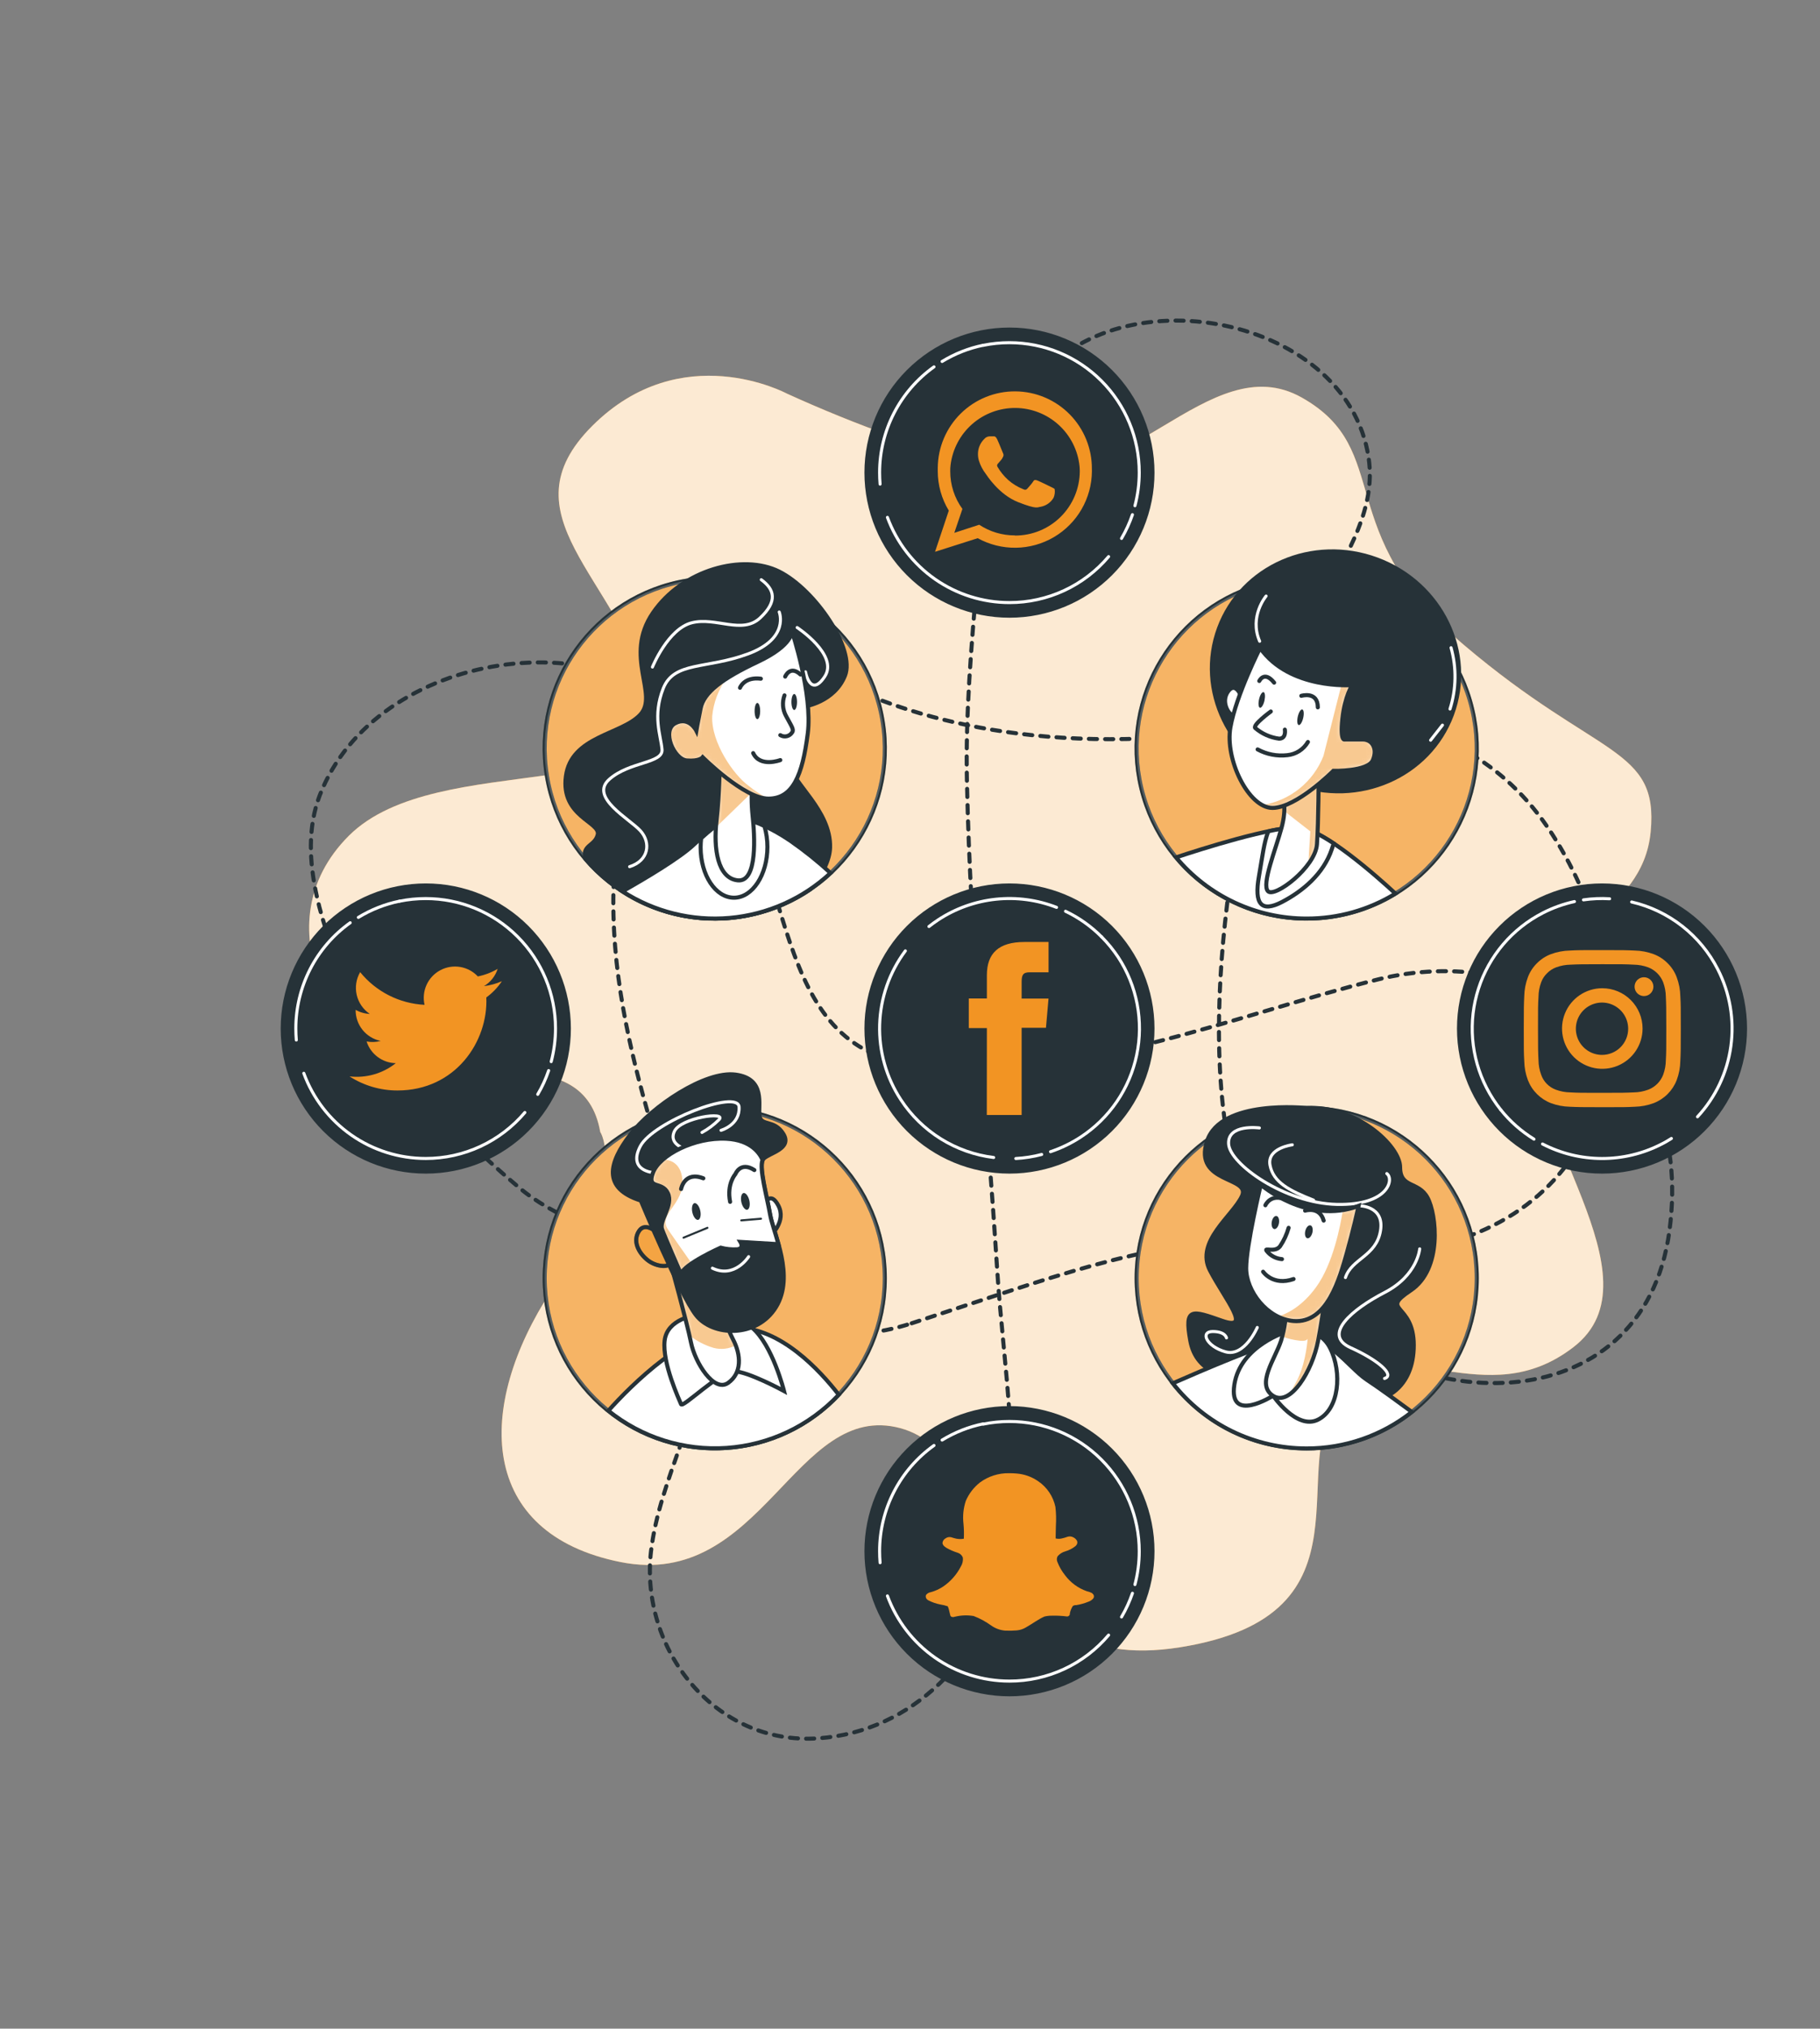 <svg width="359" height="400" viewBox="0 0 359 400" fill="none" xmlns="http://www.w3.org/2000/svg">
<rect x="0" y="0" width="359" height="400" fill="#808080" stroke="none"/>
<g clip-path="url(#clip0_1_4063)">
<path d="M155.2 77.6C155.2 77.6 134.4 66.4 116.8 84C99.2 101.6 121.6 113.6 128 136.8C134.4 160 86.4 147.2 68.8 164.8C51.2 182.4 67.144 207.2 79.2 210.8C91.256 214.4 115.2 204.8 118.4 223.2C118.4 223.2 124 231.2 108.8 254.4C93.6 277.6 94.4 302.4 122.4 308C150.4 313.6 156.8 276 177.6 281.6C198.4 287.2 192.8 331.2 232.8 324.8C272.8 318.4 252.624 288.392 264.712 274.992C276.8 261.592 292.8 279.2 310.4 265.6C328 252 300 222.4 302.4 202.4C304.8 182.4 324 180.8 325.6 164C327.2 147.2 315.2 149.6 288.8 127.2C262.4 104.8 275.2 88.8 256.8 78.4C238.4 68 221.6 99.2 197.6 92.8C183.07 88.918 168.888 83.834 155.2 77.6Z" fill="#F29423"/>
<path opacity="0.8" d="M155.2 77.6C155.2 77.6 134.4 66.4 116.8 84C99.2 101.6 121.6 113.6 128 136.8C134.4 160 86.4 147.2 68.8 164.8C51.2 182.4 67.144 207.2 79.2 210.8C91.256 214.4 115.2 204.8 118.4 223.2C118.4 223.2 124 231.2 108.8 254.4C93.6 277.6 94.4 302.4 122.4 308C150.4 313.6 156.8 276 177.6 281.6C198.4 287.2 192.8 331.2 232.8 324.8C272.8 318.4 252.624 288.392 264.712 274.992C276.8 261.592 292.8 279.2 310.4 265.6C328 252 300 222.4 302.4 202.4C304.8 182.4 324 180.8 325.6 164C327.2 147.2 315.2 149.6 288.8 127.2C262.4 104.8 275.2 88.8 256.8 78.4C238.4 68 221.6 99.2 197.6 92.8C183.07 88.918 168.888 83.834 155.2 77.6Z" fill="white"/>
<path d="M179.832 260.92C207.712 251.816 225.6 244.92 245.96 244.68C245.96 244.68 274.96 248.416 286.96 244.68C322.048 233.736 325.104 193.88 306.16 164.456C286.544 133.984 251.24 142.68 251.24 142.68C208.984 150.44 180.792 141.88 166.048 134.752C154.232 129.056 139.952 131.176 130.848 140.6C128.797 142.634 127.192 145.072 126.136 147.76C113.168 183.272 128.104 217.976 133.432 239.168C135.4 247.024 151.944 270.024 179.832 260.92Z" stroke="#263238" stroke-width="0.8" stroke-linecap="round" stroke-linejoin="round" stroke-dasharray="1.6 1.6"/>
<path d="M192.743 114.016C191.615 127.312 190.431 140.792 190.727 154.08C191.423 186.272 194.655 218.36 196.703 250.48C197.927 269.624 201.711 289.856 197.855 308.88C194.247 326.712 180.047 341.432 161.447 342.752C140.975 344.208 126.183 325.096 128.415 305.872C130.087 291.472 138.743 278.168 139.255 263.656C139.935 244.12 117.103 246.64 102.263 234.056C84.799 219.272 67.559 199.616 62.487 176.704C61.023 170.12 60.648 163.104 63.087 156.776C74.135 128.2 121.031 121.024 139.255 145.312C158.031 170.352 150.631 206.768 181.359 210.184C212.087 213.6 242.247 200.512 271.839 193.112C301.431 185.712 334.432 203.928 329.312 242.616C324.192 281.304 276.391 280.216 254.199 253.432C232.007 226.648 242.247 172.056 246.799 150.4C249.303 138.528 255.735 127.872 261.375 117.28C265.815 108.928 271.415 100.208 269.975 90.344C265.727 61.264 217.175 53.04 202.415 78.136C202.399 78.168 194.903 88.48 192.743 114.016Z" stroke="#263238" stroke-width="0.8" stroke-linecap="round" stroke-linejoin="round" stroke-dasharray="1.6 1.6"/>
<path d="M199.12 231.008C191.639 231.008 184.464 228.036 179.174 222.746C173.884 217.456 170.912 210.281 170.912 202.8C170.912 195.319 173.884 188.144 179.174 182.854C184.464 177.564 191.639 174.592 199.12 174.592C206.601 174.592 213.776 177.564 219.066 182.854C224.356 188.144 227.328 195.319 227.328 202.8C227.328 210.281 224.356 217.456 219.066 222.746C213.776 228.036 206.601 231.008 199.12 231.008Z" fill="#263238" stroke="#263238" stroke-width="0.8" stroke-miterlimit="10"/>
<path d="M194.648 219.848H201.52V202.656H206.32L206.824 196.896H201.52V193.6C201.52 192.248 201.792 191.712 203.12 191.712H206.832V185.736H202.08C196.968 185.736 194.664 187.984 194.664 192.288V196.88H191.096V202.712H194.664L194.648 219.848Z" fill="#F29423"/>
<path d="M210.176 179.68C212.821 180.943 215.229 182.65 217.296 184.728" stroke="white" stroke-width="0.6" stroke-linecap="round" stroke-linejoin="round"/>
<path d="M183.24 182.688C183.824 182.224 184.44 181.784 185.08 181.36C188.492 179.122 192.389 177.733 196.447 177.307C200.505 176.881 204.606 177.431 208.408 178.912" stroke="white" stroke-width="0.6" stroke-linecap="round" stroke-linejoin="round"/>
<path d="M196.001 228.232C192.305 227.779 188.752 226.524 185.591 224.557C182.43 222.589 179.736 219.956 177.697 216.84C174.815 212.448 173.355 207.275 173.514 202.024C173.673 196.773 175.443 191.698 178.585 187.488" stroke="white" stroke-width="0.6" stroke-linecap="round" stroke-linejoin="round"/>
<path d="M205.473 227.632C203.806 228.072 202.098 228.34 200.377 228.432" stroke="white" stroke-width="0.6" stroke-linecap="round" stroke-linejoin="round"/>
<path d="M217.297 184.728C218.512 185.952 219.605 187.292 220.561 188.728C222.408 191.542 223.682 194.694 224.31 198.001C224.938 201.308 224.908 204.707 224.22 208.003C223.533 211.299 222.202 214.426 220.305 217.207C218.407 219.988 215.979 222.367 213.161 224.208C211.31 225.418 209.313 226.385 207.217 227.088" stroke="white" stroke-width="0.6" stroke-linecap="round" stroke-linejoin="round"/>
<path d="M316.001 231.008C308.52 231.008 301.345 228.036 296.055 222.746C290.765 217.456 287.793 210.281 287.793 202.8C287.793 195.319 290.765 188.144 296.055 182.854C301.345 177.564 308.52 174.592 316.001 174.592C323.482 174.592 330.657 177.564 335.947 182.854C341.237 188.144 344.209 195.319 344.209 202.8C344.209 210.281 341.237 217.456 335.947 222.746C330.657 228.036 323.482 231.008 316.001 231.008Z" fill="#263238" stroke="#263238" stroke-width="0.8" stroke-miterlimit="10"/>
<path d="M302.585 224.616C300.088 223.081 297.874 221.127 296.041 218.84" stroke="white" stroke-width="0.6" stroke-linecap="round" stroke-linejoin="round"/>
<path d="M329.69 224.48C329.05 224.88 328.394 225.28 327.714 225.608C324.085 227.47 320.063 228.437 315.985 228.43C311.906 228.423 307.888 227.442 304.266 225.568" stroke="white" stroke-width="0.6" stroke-linecap="round" stroke-linejoin="round"/>
<path d="M321.85 177.848C325.477 178.689 328.876 180.313 331.81 182.606C334.743 184.898 337.141 187.804 338.834 191.12C341.231 195.793 342.134 201.091 341.418 206.294C340.703 211.498 338.404 216.356 334.834 220.208" stroke="white" stroke-width="0.6" stroke-linecap="round" stroke-linejoin="round"/>
<path d="M312.346 177.432C314.051 177.185 315.777 177.112 317.498 177.216" stroke="white" stroke-width="0.6" stroke-linecap="round" stroke-linejoin="round"/>
<path d="M296.041 218.84C294.96 217.487 294.017 216.029 293.225 214.488C291.688 211.494 290.756 208.226 290.483 204.872C290.21 201.517 290.601 198.141 291.634 194.938C292.666 191.735 294.321 188.767 296.502 186.203C298.683 183.64 301.349 181.532 304.345 180C306.313 178.992 308.402 178.242 310.561 177.768" stroke="white" stroke-width="0.6" stroke-linecap="round" stroke-linejoin="round"/>
<path d="M316 190.12C320.136 190.12 320.624 190.12 322.256 190.208C323.237 190.22 324.209 190.402 325.128 190.744C325.794 191.004 326.399 191.399 326.904 191.904C327.41 192.41 327.805 193.014 328.064 193.68C328.404 194.6 328.583 195.572 328.592 196.552C328.664 198.152 328.68 198.672 328.68 202.8C328.68 206.928 328.68 207.416 328.592 209.048C328.583 210.029 328.404 211 328.064 211.92C327.808 212.588 327.414 213.194 326.908 213.7C326.403 214.206 325.796 214.6 325.128 214.856C324.209 215.199 323.237 215.38 322.256 215.392C320.656 215.464 320.136 215.48 316 215.48C311.864 215.48 311.384 215.48 309.752 215.392C308.771 215.38 307.8 215.199 306.88 214.856C306.211 214.607 305.605 214.214 305.104 213.704C304.608 213.199 304.231 212.59 304 211.92C303.661 211 303.482 210.029 303.472 209.048C303.392 207.448 303.376 206.928 303.376 202.8C303.376 198.672 303.376 198.184 303.472 196.552C303.482 195.572 303.661 194.6 304 193.68C304.247 193.008 304.644 192.4 305.16 191.904C305.658 191.39 306.265 190.993 306.936 190.744C307.856 190.402 308.827 190.22 309.808 190.208C311.408 190.136 311.928 190.12 316.056 190.12M316.056 187.336C311.856 187.336 311.336 187.336 309.656 187.424C308.374 187.451 307.106 187.695 305.904 188.144C304.875 188.535 303.941 189.144 303.168 189.928C302.38 190.701 301.771 191.638 301.384 192.672C300.931 193.872 300.688 195.141 300.664 196.424C300.584 198.072 300.568 198.6 300.568 202.824C300.568 207.048 300.568 207.552 300.664 209.224C300.688 210.509 300.931 211.781 301.384 212.984C301.783 214.01 302.39 214.942 303.169 215.72C303.947 216.498 304.879 217.106 305.904 217.504C307.106 217.953 308.374 218.197 309.656 218.224C311.312 218.296 311.832 218.312 316.056 218.312C320.28 218.312 320.784 218.312 322.456 218.224C323.739 218.196 325.007 217.952 326.208 217.504C327.234 217.106 328.166 216.498 328.944 215.72C329.722 214.942 330.33 214.01 330.728 212.984C331.181 211.781 331.425 210.509 331.448 209.224C331.528 207.576 331.544 207.048 331.544 202.824C331.544 198.6 331.544 198.096 331.448 196.424C331.425 195.141 331.181 193.872 330.728 192.672C330.342 191.638 329.733 190.701 328.944 189.928C328.171 189.144 327.238 188.535 326.208 188.144C325.007 187.696 323.739 187.452 322.456 187.424C320.8 187.352 320.272 187.336 316.056 187.336Z" fill="#F29423"/>
<path d="M316.001 194.856C314.433 194.867 312.902 195.342 311.603 196.222C310.304 197.102 309.295 198.346 308.702 199.799C308.109 201.251 307.96 202.847 308.273 204.384C308.586 205.921 309.347 207.331 310.46 208.437C311.573 209.542 312.989 210.293 314.528 210.595C316.067 210.897 317.662 210.737 319.11 210.134C320.558 209.531 321.796 208.513 322.666 207.208C323.537 205.902 324.001 204.369 324.001 202.8C324.001 200.693 323.164 198.673 321.675 197.183C320.185 195.693 318.164 194.856 316.057 194.856M316.001 208C314.981 208 313.983 207.697 313.135 207.13C312.286 206.563 311.625 205.758 311.234 204.815C310.844 203.872 310.741 202.834 310.94 201.833C311.14 200.832 311.631 199.913 312.353 199.191C313.074 198.47 313.994 197.978 314.995 197.779C315.996 197.58 317.033 197.682 317.976 198.073C318.919 198.463 319.725 199.125 320.292 199.973C320.859 200.822 321.161 201.82 321.161 202.84C321.162 203.518 321.03 204.189 320.771 204.816C320.512 205.442 320.132 206.012 319.652 206.491C319.173 206.97 318.604 207.351 317.977 207.609C317.351 207.868 316.679 208.001 316.001 208Z" fill="#F29423"/>
<path d="M326.138 194.544C326.138 194.911 326.029 195.27 325.825 195.575C325.621 195.88 325.331 196.118 324.992 196.259C324.653 196.399 324.28 196.436 323.92 196.364C323.56 196.293 323.229 196.116 322.969 195.856C322.71 195.597 322.533 195.266 322.461 194.906C322.39 194.546 322.427 194.173 322.567 193.834C322.708 193.495 322.945 193.205 323.251 193.001C323.556 192.797 323.915 192.688 324.282 192.688C324.774 192.688 325.246 192.884 325.594 193.232C325.942 193.58 326.138 194.052 326.138 194.544Z" fill="#F29423"/>
<path d="M199.12 334.072C191.639 334.072 184.464 331.1 179.174 325.81C173.884 320.52 170.912 313.345 170.912 305.864C170.912 298.382 173.884 291.206 179.174 285.915C184.463 280.624 191.638 277.65 199.12 277.648C206.602 277.65 213.777 280.624 219.067 285.915C224.356 291.206 227.328 298.382 227.328 305.864C227.328 313.345 224.356 320.52 219.066 325.81C213.776 331.1 206.601 334.072 199.12 334.072Z" fill="#263238" stroke="#263238" stroke-width="0.8" stroke-miterlimit="10"/>
<path d="M185.832 283.944C188.334 282.417 191.081 281.334 193.952 280.744" stroke="white" stroke-width="0.6" stroke-linecap="round" stroke-linejoin="round"/>
<path d="M173.6 308.128C173.536 307.384 173.504 306.624 173.504 305.864C173.501 301.784 174.473 297.763 176.339 294.135C178.205 290.507 180.911 287.378 184.232 285.008" stroke="white" stroke-width="0.6" stroke-linecap="round" stroke-linejoin="round"/>
<path d="M218.673 322.4C216.272 325.246 213.278 327.533 209.901 329.1C206.523 330.667 202.844 331.477 199.121 331.472C193.871 331.473 188.748 329.862 184.443 326.858C180.138 323.853 176.859 319.6 175.049 314.672" stroke="white" stroke-width="0.6" stroke-linecap="round" stroke-linejoin="round"/>
<path d="M223.377 314.152C222.818 315.78 222.097 317.348 221.225 318.832" stroke="white" stroke-width="0.6" stroke-linecap="round" stroke-linejoin="round"/>
<path d="M193.951 280.8C195.652 280.452 197.383 280.278 199.119 280.28C205.909 280.28 212.42 282.977 217.221 287.778C222.022 292.579 224.719 299.09 224.719 305.88C224.72 308.091 224.435 310.294 223.871 312.432" stroke="white" stroke-width="0.6" stroke-linecap="round" stroke-linejoin="round"/>
<path fill-rule="evenodd" clip-rule="evenodd" d="M215.463 314.144C215.128 313.968 214.77 313.839 214.399 313.76C212.661 313.157 211.147 312.041 210.055 310.56C209.429 309.775 208.927 308.898 208.567 307.96C208.491 307.783 208.456 307.59 208.466 307.397C208.476 307.205 208.53 307.017 208.623 306.848C209.017 306.39 209.538 306.059 210.119 305.896C210.855 305.684 211.543 305.331 212.143 304.856C212.26 304.748 212.357 304.621 212.431 304.48C212.453 304.434 212.469 304.386 212.479 304.336C212.526 304.161 212.512 303.974 212.439 303.808C212.28 303.516 212.034 303.281 211.735 303.136C211.552 303.031 211.349 302.968 211.139 302.95C210.929 302.932 210.717 302.96 210.519 303.032C210.17 303.161 209.811 303.265 209.447 303.344C209.048 303.442 208.631 303.442 208.231 303.344C208.231 303.296 208.231 303.2 208.231 303.072C208.231 302.336 208.271 301.584 208.279 300.792C208.355 299.57 208.322 298.344 208.183 297.128C207.746 295.049 206.515 293.224 204.751 292.04C203.507 291.182 202.058 290.666 200.551 290.544C200.039 290.496 199.543 290.48 199.039 290.48C196.979 290.442 194.963 291.083 193.303 292.304C192.078 293.266 191.115 294.52 190.503 295.952C190.029 297.387 189.874 298.907 190.047 300.408C190.142 301.381 190.166 302.36 190.119 303.336C190.121 303.357 190.121 303.379 190.119 303.4C189.643 303.483 189.156 303.483 188.679 303.4C188.343 303.344 187.983 303.208 187.575 303.096C187.39 303.057 187.198 303.058 187.013 303.099C186.828 303.141 186.654 303.221 186.503 303.336C186.339 303.422 186.199 303.547 186.096 303.701C185.992 303.855 185.929 304.032 185.911 304.216C185.907 304.245 185.907 304.275 185.911 304.304C185.964 304.539 186.093 304.75 186.279 304.904C186.439 305.032 186.575 305.12 186.655 305.184C187.371 305.594 188.131 305.924 188.919 306.168C189.149 306.242 189.359 306.366 189.533 306.533C189.708 306.699 189.842 306.902 189.927 307.128C189.993 307.734 189.855 308.345 189.535 308.864C188.731 310.437 187.549 311.787 186.095 312.792C185.327 313.317 184.475 313.706 183.575 313.944C183.223 314.003 182.905 314.188 182.679 314.464L182.631 314.568C182.6 314.689 182.597 314.816 182.623 314.938C182.65 315.06 182.705 315.175 182.783 315.272C182.886 315.397 183.014 315.498 183.159 315.568C183.896 315.944 184.683 316.213 185.495 316.368C185.991 316.442 186.478 316.562 186.951 316.728C186.951 316.728 187.007 316.896 187.103 317.128C187.239 317.536 187.303 318.024 187.455 318.536C187.478 318.606 187.519 318.668 187.574 318.717C187.629 318.766 187.695 318.8 187.767 318.816C187.953 318.871 188.151 318.857 188.327 318.776H188.375C189.58 318.481 190.832 318.435 192.055 318.64C193.285 319.109 194.447 319.739 195.511 320.512C196.326 321.086 197.278 321.434 198.271 321.52C199.05 321.552 199.83 321.536 200.607 321.472C201.26 321.403 201.889 321.187 202.447 320.84C203.695 320.128 204.799 319.28 206.015 318.744C206.484 318.628 206.965 318.571 207.447 318.576C208.458 318.547 209.469 318.597 210.471 318.728H210.567C210.701 318.708 210.824 318.64 210.911 318.536C210.967 318.475 211.006 318.401 211.023 318.32C211.023 318.224 211.079 318.176 211.023 318.256C211.028 318.229 211.028 318.202 211.023 318.176C211.118 317.648 211.314 317.142 211.599 316.688C211.776 316.549 211.999 316.481 212.223 316.496H212.279C213.102 316.364 213.907 316.138 214.679 315.824C215.06 315.701 215.398 315.474 215.655 315.168C215.71 315.092 215.749 315.005 215.768 314.913C215.788 314.821 215.788 314.726 215.768 314.634C215.749 314.542 215.71 314.455 215.655 314.379C215.599 314.303 215.529 314.239 215.447 314.192L215.463 314.144Z" fill="#F29423"/>
<path d="M84 231.008C80.293 231.011 76.623 230.284 73.198 228.868C69.772 227.452 66.66 225.374 64.038 222.755C61.416 220.135 59.336 217.024 57.917 213.6C56.498 210.176 55.768 206.506 55.768 202.8C55.768 199.094 56.498 195.424 57.917 192C59.336 188.576 61.416 185.465 64.038 182.845C66.66 180.226 69.772 178.149 73.198 176.732C76.623 175.316 80.293 174.589 84 174.592C91.481 174.592 98.656 177.564 103.946 182.854C109.236 188.144 112.208 195.319 112.208 202.8C112.208 210.281 109.236 217.456 103.946 222.746C98.656 228.036 91.481 231.008 84 231.008Z" fill="#263238" stroke="#263238" stroke-width="0.8" stroke-miterlimit="10"/>
<path d="M70.688 180.888C73.189 179.36 75.936 178.277 78.808 177.688" stroke="white" stroke-width="0.6" stroke-linecap="round" stroke-linejoin="round"/>
<path d="M58.448 205.072C58.384 204.32 58.352 203.568 58.352 202.8C58.349 198.72 59.321 194.699 61.187 191.071C63.053 187.443 65.759 184.314 69.08 181.944" stroke="white" stroke-width="0.6" stroke-linecap="round" stroke-linejoin="round"/>
<path d="M103.528 219.36C101.126 222.198 98.135 224.479 94.763 226.045C91.391 227.61 87.718 228.422 84 228.424C78.749 228.431 73.623 226.822 69.317 223.817C65.01 220.812 61.733 216.555 59.928 211.624" stroke="white" stroke-width="0.6" stroke-linecap="round" stroke-linejoin="round"/>
<path d="M108.224 211.088C107.671 212.721 106.95 214.292 106.072 215.776" stroke="white" stroke-width="0.6" stroke-linecap="round" stroke-linejoin="round"/>
<path d="M78.807 177.696C80.507 177.348 82.239 177.174 83.975 177.176C90.764 177.176 97.276 179.873 102.077 184.674C106.878 189.475 109.575 195.987 109.575 202.776C109.576 204.988 109.291 207.19 108.727 209.328" stroke="white" stroke-width="0.6" stroke-linecap="round" stroke-linejoin="round"/>
<path d="M68.943 212.24C71.763 214.056 75.046 215.019 78.399 215.016C89.847 215.016 96.311 205.344 95.927 196.672C97.132 195.794 98.172 194.711 98.999 193.472C97.875 193.967 96.683 194.293 95.463 194.44C96.75 193.672 97.712 192.46 98.167 191.032C96.957 191.747 95.634 192.253 94.255 192.528C93.328 191.538 92.101 190.882 90.763 190.66C89.425 190.439 88.051 190.664 86.854 191.302C85.657 191.939 84.704 192.953 84.142 194.187C83.579 195.421 83.439 196.806 83.743 198.128C81.292 198.005 78.894 197.368 76.705 196.257C74.516 195.146 72.585 193.587 71.039 191.68C70.251 193.038 70.009 194.646 70.363 196.176C70.716 197.707 71.639 199.045 72.943 199.92C71.962 199.881 71.004 199.607 70.151 199.12C70.132 200.558 70.616 201.957 71.518 203.076C72.421 204.194 73.686 204.963 75.095 205.248C74.187 205.492 73.235 205.528 72.311 205.352C72.705 206.577 73.472 207.648 74.505 208.416C75.538 209.183 76.785 209.609 78.071 209.632C76.797 210.646 75.334 211.399 73.767 211.847C72.201 212.294 70.562 212.428 68.943 212.24Z" fill="#F29423"/>
<path d="M199.12 121.4C191.639 121.4 184.464 118.428 179.174 113.138C173.884 107.848 170.912 100.673 170.912 93.192C170.912 85.711 173.884 78.536 179.174 73.246C184.464 67.956 191.639 64.984 199.12 64.984C206.601 64.984 213.776 67.956 219.066 73.246C224.356 78.536 227.328 85.711 227.328 93.192C227.328 100.673 224.356 107.848 219.066 113.138C213.776 118.428 206.601 121.4 199.12 121.4Z" fill="#263238" stroke="#263238" stroke-width="0.8" stroke-miterlimit="10"/>
<path fill-rule="evenodd" clip-rule="evenodd" d="M215.375 92.504C215.412 88.473 213.845 84.592 211.02 81.716C208.195 78.84 204.343 77.204 200.311 77.168C196.28 77.132 192.4 78.699 189.524 81.524C186.648 84.349 185.012 88.201 184.975 92.232C184.975 92.448 184.975 92.672 184.975 92.888C184.974 95.635 185.727 98.331 187.151 100.68L184.439 108.8L192.855 106.12C195.161 107.389 197.757 108.037 200.389 108.002C203.02 107.966 205.597 107.248 207.868 105.918C210.139 104.587 212.025 102.69 213.343 100.412C214.66 98.133 215.363 95.552 215.383 92.92C215.383 92.8 215.383 92.632 215.375 92.504ZM200.175 105.568C197.678 105.574 195.234 104.842 193.151 103.464L188.239 105.064L189.839 100.352C188.269 98.193 187.428 95.59 187.439 92.92C187.439 92.512 187.439 92.12 187.503 91.696C187.883 88.571 189.401 85.695 191.768 83.618C194.134 81.542 197.183 80.411 200.331 80.44C203.479 80.47 206.506 81.659 208.832 83.779C211.159 85.9 212.623 88.804 212.943 91.936C212.975 92.267 212.991 92.595 212.991 92.92C212.975 96.299 211.617 99.532 209.216 101.91C206.816 104.288 203.57 105.615 200.191 105.6L200.175 105.568Z" fill="#F29423"/>
<path fill-rule="evenodd" clip-rule="evenodd" d="M207.153 95.936C206.777 95.752 204.953 94.856 204.609 94.736C204.265 94.616 204.017 94.552 203.809 94.92C203.601 95.288 202.841 96.12 202.633 96.36C202.425 96.6 202.193 96.64 201.833 96.456C200.735 96.024 199.722 95.401 198.841 94.616C198.024 93.876 197.326 93.015 196.769 92.064C196.561 91.696 196.769 91.496 196.937 91.312C197.105 91.128 197.305 90.88 197.497 90.664L197.633 90.488C197.713 90.352 197.777 90.224 197.865 90.048C197.919 89.948 197.947 89.837 197.947 89.724C197.947 89.611 197.919 89.499 197.865 89.4C197.769 89.216 197.065 87.392 196.713 86.656C196.361 85.92 196.089 86.04 195.913 86.04C195.737 86.04 195.449 86.04 195.201 86.04C195.011 86.044 194.824 86.087 194.652 86.167C194.48 86.247 194.326 86.362 194.201 86.504C193.783 86.899 193.452 87.377 193.229 87.907C193.006 88.438 192.895 89.009 192.905 89.584C192.908 90.012 192.973 90.438 193.097 90.848C193.386 91.772 193.836 92.639 194.425 93.408C194.609 93.648 197.001 97.504 200.825 99.008C204.649 100.512 204.609 99.984 205.297 99.92C205.816 99.822 206.308 99.615 206.741 99.313C207.174 99.011 207.538 98.621 207.809 98.168C208.055 97.616 208.13 97.003 208.025 96.408C207.777 96.216 207.529 96.12 207.153 95.936Z" fill="#F29423"/>
<path d="M185.832 71.272C188.334 69.745 191.081 68.662 193.952 68.072" stroke="white" stroke-width="0.6" stroke-linecap="round" stroke-linejoin="round"/>
<path d="M173.6 95.456C173.536 94.712 173.504 93.952 173.504 93.192C173.501 89.112 174.473 85.091 176.339 81.463C178.205 77.835 180.911 74.706 184.232 72.336" stroke="white" stroke-width="0.6" stroke-linecap="round" stroke-linejoin="round"/>
<path d="M218.673 109.752C216.271 112.596 213.276 114.88 209.899 116.446C206.522 118.012 202.843 118.821 199.121 118.816C193.871 118.817 188.748 117.206 184.443 114.202C180.138 111.197 176.859 106.944 175.049 102.016" stroke="white" stroke-width="0.6" stroke-linecap="round" stroke-linejoin="round"/>
<path d="M223.377 101.48C222.817 103.11 222.096 104.681 221.225 106.168" stroke="white" stroke-width="0.6" stroke-linecap="round" stroke-linejoin="round"/>
<path d="M193.951 68.088C195.652 67.74 197.383 67.566 199.119 67.568C205.909 67.568 212.42 70.265 217.221 75.066C222.022 79.867 224.719 86.379 224.719 93.168C224.72 95.379 224.435 97.582 223.871 99.72" stroke="white" stroke-width="0.6" stroke-linecap="round" stroke-linejoin="round"/>
<path d="M257.751 285.568C276.277 285.568 291.295 270.55 291.295 252.024C291.295 233.498 276.277 218.48 257.751 218.48C239.225 218.48 224.207 233.498 224.207 252.024C224.207 270.55 239.225 285.568 257.751 285.568Z" fill="#F29423" stroke="#263238" stroke-width="0.8" stroke-miterlimit="10"/>
<path opacity="0.3" d="M257.751 285.568C276.277 285.568 291.295 270.55 291.295 252.024C291.295 233.498 276.277 218.48 257.751 218.48C239.225 218.48 224.207 233.498 224.207 252.024C224.207 270.55 239.225 285.568 257.751 285.568Z" fill="white" stroke="#263238" stroke-width="0.8" stroke-miterlimit="10"/>
<path d="M257.751 218.48C257.751 218.48 240.783 216.64 238.079 225.032C235.375 233.424 246.783 231.936 244.983 235.832C243.183 239.728 235.679 244.8 238.679 250.528C241.679 256.256 247.079 262.528 241.079 260.432C235.079 258.336 233.583 257.728 234.783 264.328C235.983 270.928 242.279 272.728 252.479 271.824C262.679 270.92 261.775 275.728 267.471 276.328C273.167 276.928 278.871 273.624 278.871 265.224C278.871 256.824 271.975 258.632 278.271 254.432C284.567 250.232 283.375 239.432 281.575 236.136C279.775 232.84 276.175 234.336 276.175 230.136C276.175 225.936 267.519 217.92 257.751 218.48Z" fill="#263238" stroke="#263238" stroke-width="0.8" stroke-miterlimit="10"/>
<path d="M248.415 222.4C248.415 222.4 242.135 221.56 242.343 225.536C242.551 229.512 253.447 237.264 263.711 237.48C273.975 237.696 275.015 232.448 273.551 231.4" stroke="white" stroke-width="0.6" stroke-linecap="round" stroke-linejoin="round"/>
<path d="M254.911 225.728C254.911 225.728 249.887 226.352 250.511 229.728C251.135 233.104 254.279 234.752 259.103 236.64" stroke="white" stroke-width="0.6" stroke-linecap="round" stroke-linejoin="round"/>
<path d="M280.039 246.248C280.039 246.248 279.623 251.488 273.135 254.84C266.647 258.192 260.799 263.2 266.399 265.728C271.999 268.256 275.199 271.168 273.103 271.8" stroke="white" stroke-width="0.6" stroke-linecap="round" stroke-linejoin="round"/>
<path d="M247.999 261.744C247.999 261.744 245.487 267.608 241.719 266.544C237.951 265.48 236.687 262.544 239.207 262.544C241.727 262.544 241.927 263.8 241.927 263.8" stroke="white" stroke-width="0.6" stroke-linecap="round" stroke-linejoin="round"/>
<path d="M267.999 237.744C267.999 237.744 273.143 237.664 272.303 242.688C271.463 247.712 266.647 248.136 265.391 251.904" stroke="white" stroke-width="0.6" stroke-linecap="round" stroke-linejoin="round"/>
<path d="M257.752 285.6C265.281 285.609 272.592 283.072 278.496 278.4C276.144 276.664 271.952 273.6 269.512 272C265.984 269.648 261.28 262.328 255 263.632C249.96 264.688 236.472 270.496 231.336 272.752C234.474 276.759 238.484 279.999 243.061 282.225C247.638 284.452 252.662 285.606 257.752 285.6Z" fill="white" stroke="#263238" stroke-width="0.8" stroke-miterlimit="10"/>
<path d="M253.975 262.528C253.975 262.528 244.679 265.224 243.479 273.024C242.279 280.824 251.127 275.2 251.127 275.2C251.127 275.2 255.775 282.024 259.975 279.928C264.175 277.832 264.775 270.624 262.375 265.824C259.975 261.024 253.975 262.528 253.975 262.528Z" fill="white" stroke="#263238" stroke-width="0.8" stroke-miterlimit="10"/>
<path d="M253.727 256.8C253.776 259.356 253.428 261.903 252.695 264.352C251.519 267.976 247.687 272.968 251.095 275.208C254.503 277.448 258.871 270.32 260.007 264.336C261.143 258.352 261.967 251.2 261.967 251.2L253.727 256.8Z" fill="white"/>
<mask id="mask0_1_4063" style="mask-type:luminance" maskUnits="userSpaceOnUse" x="249" y="251" width="13" height="25">
<path d="M253.727 256.8C253.776 259.356 253.428 261.903 252.695 264.352C251.519 267.976 247.687 272.968 251.095 275.208C254.503 277.448 258.871 270.32 260.007 264.336C261.143 258.352 261.967 251.2 261.967 251.2L253.727 256.8Z" fill="white"/>
</mask>
<g mask="url(#mask0_1_4063)">
<g style="mix-blend-mode:multiply" opacity="0.5">
<path d="M252.936 263.552C254.034 263.95 255.175 264.218 256.336 264.352C257.376 264.472 257.792 264.248 257.936 263.984C257.808 265.48 257.32 269.584 255.616 272.608C255.096 273.536 254.672 274.32 254.336 275.008C256.864 273.304 259.224 268.552 260.024 264.36C261.16 258.384 261.952 251.248 261.952 251.248L253.712 256.848C253.751 259.107 253.49 261.362 252.936 263.552Z" fill="#F29423"/>
</g>
</g>
<path d="M253.727 256.8C253.776 259.356 253.428 261.903 252.695 264.352C251.519 267.976 247.687 272.968 251.095 275.208C254.503 277.448 258.871 270.32 260.007 264.336C261.143 258.352 261.967 251.2 261.967 251.2L253.727 256.8Z" stroke="#263238" stroke-width="0.8" stroke-miterlimit="10"/>
<path d="M248.694 233.6C248.694 233.6 245.814 245.6 245.814 250.072C245.814 254.544 249.926 260.016 255.142 260.472C261.798 261.008 264.246 252.064 265.686 246.968C266.934 242.544 267.782 238.72 267.99 237.776C257.87 241.6 248.694 233.6 248.694 233.6Z" fill="white"/>
<mask id="mask1_1_4063" style="mask-type:luminance" maskUnits="userSpaceOnUse" x="245" y="233" width="23" height="28">
<path d="M248.694 233.6C248.694 233.6 245.814 245.6 245.814 250.072C245.814 254.544 249.926 260.016 255.142 260.472C261.798 261.008 264.246 252.064 265.686 246.968C266.934 242.544 267.782 238.72 267.99 237.776C257.87 241.6 248.694 233.6 248.694 233.6Z" fill="white"/>
</mask>
<g mask="url(#mask1_1_4063)">
<g style="mix-blend-mode:multiply" opacity="0.5">
<path d="M267.998 237.744C266.991 238.129 265.949 238.41 264.886 238.584C264.414 241.632 262.966 249.128 259.646 253.736C256.83 257.648 253.814 259.064 252.102 259.576C253.055 260.051 254.089 260.344 255.15 260.44C261.806 260.976 264.254 252.032 265.694 246.936" fill="#F29423"/>
</g>
</g>
<path d="M248.694 233.6C248.694 233.6 245.814 245.6 245.814 250.072C245.814 254.544 249.926 260.016 255.142 260.472C261.798 261.008 264.246 252.064 265.686 246.968C266.934 242.544 267.782 238.72 267.99 237.776C257.87 241.6 248.694 233.6 248.694 233.6Z" stroke="#263238" stroke-width="0.8" stroke-miterlimit="10"/>
<path d="M254.183 242.096C253.817 243.401 253.241 244.639 252.479 245.76C251.439 247.064 249.215 245.888 249.871 246.672C250.233 247.131 250.687 247.511 251.203 247.786C251.72 248.061 252.288 248.227 252.871 248.272" stroke="#263238" stroke-width="0.8" stroke-linecap="round" stroke-linejoin="round"/>
<path d="M249.15 250.752C249.15 250.752 251.11 253.632 255.158 252.192" stroke="#263238" stroke-width="0.8" stroke-linecap="round" stroke-linejoin="round"/>
<path d="M252.279 241.168C252.159 241.88 251.743 242.408 251.351 242.336C250.959 242.264 250.735 241.64 250.855 240.928C250.975 240.216 251.391 239.696 251.783 239.76C252.175 239.824 252.399 240.456 252.279 241.168Z" fill="#263238"/>
<path d="M258.872 243.048C258.696 243.752 258.248 244.248 257.864 244.152C257.48 244.056 257.304 243.416 257.472 242.712C257.64 242.008 258.088 241.52 258.48 241.608C258.872 241.696 259.04 242.352 258.872 243.048Z" fill="#263238"/>
<path d="M249.6 237.648C249.6 237.648 250.648 235.168 253.784 236.608" stroke="#263238" stroke-width="0.8" stroke-linecap="round" stroke-linejoin="round"/>
<path d="M257.432 238.712C257.432 238.712 260.312 237.8 261.096 240.672" stroke="#263238" stroke-width="0.8" stroke-linecap="round" stroke-linejoin="round"/>
<path d="M140.983 285.568C159.509 285.568 174.527 270.55 174.527 252.024C174.527 233.498 159.509 218.48 140.983 218.48C122.458 218.48 107.439 233.498 107.439 252.024C107.439 270.55 122.458 285.568 140.983 285.568Z" fill="#F29423" stroke="#263238" stroke-width="0.8" stroke-miterlimit="10"/>
<path opacity="0.3" d="M140.983 285.568C159.509 285.568 174.527 270.55 174.527 252.024C174.527 233.498 159.509 218.48 140.983 218.48C122.458 218.48 107.439 233.498 107.439 252.024C107.439 270.55 122.458 285.568 140.983 285.568Z" fill="white" stroke="#263238" stroke-width="0.8" stroke-miterlimit="10"/>
<path d="M120 278.16C126.578 283.459 134.915 286.079 143.342 285.494C151.769 284.91 159.664 281.165 165.448 275.008C161.672 270.144 153.936 261.808 145.328 261.808C135.776 261.808 124.432 273.208 120 278.16Z" fill="white" stroke="#263238" stroke-width="0.8" stroke-miterlimit="10"/>
<path d="M137.271 259.328C137.271 259.328 131.583 259.976 131.095 264.368C130.607 268.76 134.015 276.072 134.343 276.88C134.671 277.688 141.983 270.384 144.743 270.384C147.503 270.384 154.655 274.28 154.655 274.28C154.655 274.28 152.383 265.176 148.319 261.76C144.255 258.344 138.399 258.024 137.271 259.328Z" fill="white" stroke="#263238" stroke-width="0.8" stroke-miterlimit="10"/>
<path opacity="0.5" d="M129.792 243.2C129.792 243.2 127.352 240.76 126.056 242.712C124.76 244.664 125.888 246.936 127.656 248.4C129.424 249.864 132.208 250 132.208 248.888C132.208 247.776 129.792 243.2 129.792 243.2Z" fill="#F29423" stroke="#263238" stroke-width="0.8" stroke-miterlimit="10"/>
<path d="M129.792 243.2C129.792 243.2 127.352 240.76 126.056 242.712C124.76 244.664 125.888 246.936 127.656 248.4C129.424 249.864 132.208 250 132.208 248.888C132.208 247.776 129.792 243.2 129.792 243.2Z" stroke="#263238" stroke-width="0.8" stroke-miterlimit="10"/>
<path d="M150.768 237.544C150.768 237.544 151.904 234.616 153.528 237.704C155.152 240.792 152.064 243.552 152.064 243.552L150.768 237.544Z" fill="white" stroke="#263238" stroke-width="0.8" stroke-miterlimit="10"/>
<path d="M132.23 248.92C132.23 248.92 135.478 260.624 136.294 264.688C137.11 268.752 140.846 274.608 143.606 272.688C146.366 270.768 146.214 267.16 144.582 264.072C143.508 261.937 142.638 259.706 141.982 257.408L132.23 248.92Z" fill="white"/>
<mask id="mask2_1_4063" style="mask-type:luminance" maskUnits="userSpaceOnUse" x="132" y="248" width="14" height="26">
<path d="M132.23 248.92C132.23 248.92 135.478 260.624 136.294 264.688C137.11 268.752 140.846 274.608 143.606 272.688C146.366 270.768 146.214 267.16 144.582 264.072C143.508 261.937 142.638 259.706 141.982 257.408L132.23 248.92Z" fill="white"/>
</mask>
<g mask="url(#mask2_1_4063)">
<g style="mix-blend-mode:multiply" opacity="0.5">
<path d="M144.582 264.04C143.508 261.905 142.638 259.674 141.982 257.376L132.23 248.92C132.23 248.92 134.894 258.52 135.998 263.32C137.408 264.421 139.012 265.249 140.726 265.76C142.209 266.165 143.79 265.985 145.142 265.256C144.982 264.839 144.795 264.433 144.582 264.04Z" fill="#F29423"/>
</g>
</g>
<path d="M132.23 248.92C132.23 248.92 135.478 260.624 136.294 264.688C137.11 268.752 140.846 274.608 143.606 272.688C146.366 270.768 146.214 267.16 144.582 264.072C143.508 261.937 142.638 259.706 141.982 257.408L132.23 248.92Z" stroke="#263238" stroke-width="0.8" stroke-miterlimit="10"/>
<path d="M126.4 236.728C126.4 236.728 134.04 255.128 137.296 259.328C140.552 263.528 149.296 263.88 153.064 257.728C156.832 251.576 152.576 243.264 151.928 239.52C151.28 235.776 149.528 229.608 150.624 228.472C151.72 227.336 156.312 226.52 154.528 223.592C152.744 220.664 150.136 222.128 149.816 220.016C149.496 217.904 151.112 212.696 145.096 211.888C139.08 211.08 128.512 218.224 124.296 223.752C120.08 229.28 118.736 234.288 126.4 236.728Z" fill="#263238" stroke="#263238" stroke-width="0.8" stroke-miterlimit="10"/>
<path d="M128.799 231.2C128.799 231.2 123.791 230.824 126.303 226.008C128.815 221.192 145.575 214.704 145.783 218.264C145.991 221.824 142.223 222.872 142.223 222.872" stroke="white" stroke-width="0.6" stroke-linecap="round" stroke-linejoin="round"/>
<path d="M135.536 226.64C135.536 226.64 131.768 225.8 133.024 223.08C134.28 220.36 143.496 219.08 141.824 220.776C140.833 221.769 139.704 222.615 138.472 223.288" stroke="white" stroke-width="0.6" stroke-linecap="round" stroke-linejoin="round"/>
<path d="M147.672 247.784C147.672 247.784 144.912 252.168 140.52 250.056" stroke="white" stroke-width="0.6" stroke-linecap="round" stroke-linejoin="round"/>
<path d="M151.903 239.488C151.295 235.992 149.687 230.352 150.415 228.712C149.927 227.536 148.247 224.792 143.287 224.536C136.943 224.208 130.119 227.784 128.815 231.2C127.511 234.616 130.607 232.8 131.743 235.264C132.879 237.728 129.951 240.632 130.607 242.416C131.263 244.2 134.343 251.216 134.343 251.216C134.831 249.264 142.151 246.008 142.151 246.008C143.209 246.288 144.306 246.398 145.399 246.336C146.863 246.176 146.047 244.872 146.047 244.872L153.543 245.32C152.903 242.96 152.143 240.904 151.903 239.488Z" fill="white"/>
<mask id="mask3_1_4063" style="mask-type:luminance" maskUnits="userSpaceOnUse" x="128" y="224" width="26" height="28">
<path d="M151.903 239.488C151.295 235.992 149.687 230.352 150.415 228.712C149.927 227.536 148.247 224.792 143.287 224.536C136.943 224.208 130.119 227.784 128.815 231.2C127.511 234.616 130.607 232.8 131.743 235.264C132.879 237.728 129.951 240.632 130.607 242.416C131.263 244.2 134.343 251.216 134.343 251.216C134.831 249.264 142.151 246.008 142.151 246.008C143.209 246.288 144.306 246.398 145.399 246.336C146.863 246.176 146.047 244.872 146.047 244.872L153.543 245.32C152.903 242.96 152.143 240.904 151.903 239.488Z" fill="white"/>
</mask>
<g mask="url(#mask3_1_4063)">
<g style="mix-blend-mode:multiply" opacity="0.5">
<path d="M134.59 232.504C134.286 229.304 132.19 228.672 130.798 228.616C129.934 229.304 129.248 230.191 128.798 231.2C127.502 234.616 130.59 232.8 131.726 235.264C132.862 237.728 129.934 240.632 130.59 242.416C131.246 244.2 134.326 251.216 134.326 251.216C134.486 250.592 135.334 249.832 136.422 249.096C134.822 246.816 132.87 244.04 131.766 242.432C129.686 239.352 135.062 237.464 134.59 232.504Z" fill="#F29423"/>
</g>
</g>
<path d="M151.903 239.488C151.295 235.992 149.687 230.352 150.415 228.712C149.927 227.536 148.247 224.792 143.287 224.536C136.943 224.208 130.119 227.784 128.815 231.2C127.511 234.616 130.607 232.8 131.743 235.264C132.879 237.728 129.951 240.632 130.607 242.416C131.263 244.2 134.343 251.216 134.343 251.216C134.831 249.264 142.151 246.008 142.151 246.008C143.209 246.288 144.306 246.398 145.399 246.336C146.863 246.176 146.047 244.872 146.047 244.872L153.543 245.32C152.903 242.96 152.143 240.904 151.903 239.488Z" stroke="#263238" stroke-width="0.8" stroke-miterlimit="10"/>
<path d="M138.127 238.704C138.335 239.608 138.127 240.432 137.719 240.528C137.311 240.624 136.767 239.968 136.567 239.056C136.367 238.144 136.567 237.328 136.975 237.232C137.383 237.136 137.927 237.792 138.127 238.704Z" fill="#263238"/>
<path d="M147.808 236.712C148.016 237.624 147.808 238.44 147.4 238.536C146.992 238.632 146.448 237.976 146.24 237.064C146.032 236.152 146.24 235.336 146.656 235.24C147.072 235.144 147.6 235.8 147.808 236.712Z" fill="#263238"/>
<path d="M134.344 234.448C134.344 234.448 134.992 230.872 138.736 232.336" stroke="#263238" stroke-width="0.8" stroke-linecap="round" stroke-linejoin="round"/>
<path d="M148.8 230.712C146.032 228.92 145.056 231.512 145.056 231.512C145.056 231.512 143.304 233.432 144.016 236.976" stroke="#263238" stroke-width="0.8" stroke-linecap="round" stroke-linejoin="round"/>
<path d="M134.832 244.04L139.544 242.096" stroke="#263238" stroke-width="0.4" stroke-linecap="round" stroke-linejoin="round"/>
<path d="M146.215 240.632L150.111 240.304" stroke="#263238" stroke-width="0.4" stroke-linecap="round" stroke-linejoin="round"/>
<path d="M265.596 180.183C283.607 175.849 294.695 157.734 290.361 139.722C286.027 121.711 267.912 110.623 249.9 114.957C231.888 119.291 220.801 137.406 225.135 155.418C229.469 173.43 247.584 184.518 265.596 180.183Z" fill="#F29423" stroke="#263238" stroke-width="0.8" stroke-miterlimit="10"/>
<path opacity="0.3" d="M265.596 180.183C283.607 175.849 294.695 157.734 290.361 139.722C286.027 121.711 267.912 110.623 249.9 114.957C231.888 119.291 220.801 137.406 225.135 155.418C229.469 173.43 247.584 184.518 265.596 180.183Z" fill="white" stroke="#263238" stroke-width="0.8" stroke-miterlimit="10"/>
<path d="M286.399 140.893C290.918 128.71 284.299 115.019 271.614 110.315C258.93 105.61 244.984 111.672 240.465 123.856C235.946 136.039 242.566 149.729 255.25 154.434C267.935 159.138 281.881 153.076 286.399 140.893Z" fill="#263238" stroke="#263238" stroke-width="0.8" stroke-miterlimit="10"/>
<path d="M286.224 127.712C287.333 131.676 287.26 135.877 286.016 139.8" stroke="white" stroke-width="0.6" stroke-linecap="round" stroke-linejoin="round"/>
<path d="M284.527 142.976C284.527 142.976 283.039 144.888 282.191 145.952" stroke="white" stroke-width="0.6" stroke-linecap="round" stroke-linejoin="round"/>
<path d="M249.742 117.528C249.742 117.528 246.35 121.528 248.47 126.44" stroke="white" stroke-width="0.6" stroke-linecap="round" stroke-linejoin="round"/>
<path d="M257.75 181.12C263.932 181.131 269.994 179.425 275.262 176.192C271.35 172.584 261.166 163.6 256.366 163.208C251.342 162.8 236.678 167.496 231.982 169.056C235.128 172.836 239.068 175.876 243.521 177.961C247.975 180.047 252.833 181.125 257.75 181.12Z" fill="white" stroke="#263238" stroke-width="0.8" stroke-miterlimit="10"/>
<path d="M262.703 167.44C262.839 167.04 262.959 166.64 263.087 166.312C260.511 164.6 258.087 163.352 256.367 163.208C254.278 163.186 252.196 163.426 250.167 163.92C249.279 166.32 249.047 168.72 248.327 172.808C247.351 178.336 248.815 179.96 252.879 177.848C256.943 175.736 261.079 172.312 262.703 167.44Z" fill="white" stroke="#263238" stroke-width="0.8" stroke-miterlimit="10"/>
<path d="M252.952 157.192C252.952 157.192 253.928 158.984 252.792 163.208C251.656 167.432 248.792 174.408 250.12 175.736C251.448 177.064 259.456 171.016 259.776 166.464C260.096 161.912 260.104 152.808 260.104 152.808L252.952 157.192Z" fill="white"/>
<mask id="mask4_1_4063" style="mask-type:luminance" maskUnits="userSpaceOnUse" x="249" y="152" width="12" height="24">
<path d="M252.952 157.192C252.952 157.192 253.928 158.984 252.792 163.208C251.656 167.432 248.792 174.408 250.12 175.736C251.448 177.064 259.456 171.016 259.776 166.464C260.096 161.912 260.104 152.808 260.104 152.808L252.952 157.192Z" fill="white"/>
</mask>
<g mask="url(#mask4_1_4063)">
<g style="mix-blend-mode:multiply" opacity="0.5">
<path d="M253.327 159.928L258.463 163.928L258.071 170.328C258.981 169.217 259.571 167.878 259.775 166.456C260.103 161.904 260.103 152.8 260.103 152.8L252.951 157.184C253.299 158.054 253.428 158.996 253.327 159.928Z" fill="#F29423"/>
</g>
</g>
<path d="M252.952 157.192C252.952 157.192 253.928 158.984 252.792 163.208C251.656 167.432 248.792 174.408 250.12 175.736C251.448 177.064 259.456 171.016 259.776 166.464C260.096 161.912 260.104 152.808 260.104 152.808L252.952 157.192Z" stroke="#263238" stroke-width="0.8" stroke-miterlimit="10"/>
<path d="M244.799 137.2C244.799 137.2 243.663 134.272 242.199 136.4C240.735 138.528 242.519 141.112 243.335 141.112C244.151 141.112 244.799 137.2 244.799 137.2Z" fill="white" stroke="#263238" stroke-width="0.8" stroke-miterlimit="10"/>
<path d="M248.558 127.768C248.558 127.768 243.846 137.032 242.71 143.376C241.574 149.72 246.286 159.304 250.998 159.304C255.71 159.304 262.998 151.992 262.998 151.992C262.998 151.992 269.822 152.152 270.798 149.88C271.774 147.608 270.638 145.816 268.846 145.816H265.27C265.27 145.816 264.294 146.304 264.782 141.752C265.27 137.2 266.734 135.088 266.734 135.088C266.734 135.088 254.398 136.056 248.558 127.768Z" fill="white"/>
<mask id="mask5_1_4063" style="mask-type:luminance" maskUnits="userSpaceOnUse" x="242" y="127" width="30" height="33">
<path d="M248.558 127.768C248.558 127.768 243.846 137.032 242.71 143.376C241.574 149.72 246.286 159.304 250.998 159.304C255.71 159.304 262.998 151.992 262.998 151.992C262.998 151.992 269.822 152.152 270.798 149.88C271.774 147.608 270.638 145.816 268.846 145.816H265.27C265.27 145.816 264.294 146.304 264.782 141.752C265.27 137.2 266.734 135.088 266.734 135.088C266.734 135.088 254.398 136.056 248.558 127.768Z" fill="white"/>
</mask>
<g mask="url(#mask5_1_4063)">
<g style="mix-blend-mode:multiply" opacity="0.5">
<path d="M261.054 149.056C260.065 151.571 258.439 153.785 256.335 155.481C254.231 157.177 251.721 158.296 249.054 158.728H249.006C249.621 159.087 250.318 159.283 251.03 159.296C255.742 159.296 263.03 151.984 263.03 151.984C263.03 151.984 269.854 152.144 270.83 149.872C271.806 147.6 270.67 145.808 268.878 145.808H265.302C265.302 145.808 264.326 146.296 264.814 141.744C265.302 137.192 266.766 135.08 266.766 135.08C266.766 135.08 265.966 135.136 264.646 135.08H264.59" fill="#F29423"/>
</g>
</g>
<path d="M248.558 127.768C248.558 127.768 243.846 137.032 242.71 143.376C241.574 149.72 246.286 159.304 250.998 159.304C255.71 159.304 262.998 151.992 262.998 151.992C262.998 151.992 269.822 152.152 270.798 149.88C271.774 147.608 270.638 145.816 268.846 145.816H265.27C265.27 145.816 264.294 146.304 264.782 141.752C265.27 137.2 266.734 135.088 266.734 135.088C266.734 135.088 254.398 136.056 248.558 127.768Z" stroke="#263238" stroke-width="0.8" stroke-miterlimit="10"/>
<path d="M249.422 138.136C249.23 138.984 248.83 139.616 248.534 139.552C248.238 139.488 248.158 138.752 248.35 137.888C248.542 137.024 248.942 136.408 249.238 136.472C249.534 136.536 249.598 137.28 249.422 138.136Z" fill="#263238"/>
<path d="M257.063 141.544C256.871 142.392 256.471 143.032 256.175 142.96C255.879 142.888 255.799 142.16 255.991 141.304C256.183 140.448 256.583 139.816 256.879 139.888C257.175 139.96 257.255 140.696 257.063 141.544Z" fill="#263238"/>
<path d="M250.671 140.288C250.671 140.288 247.095 142.888 247.583 143.536C248.918 144.684 250.558 145.418 252.303 145.648C253.767 145.648 253.439 143.864 253.439 143.864" stroke="#263238" stroke-width="0.8" stroke-linecap="round" stroke-linejoin="round"/>
<path d="M248.07 147.768C249.858 148.743 251.904 149.139 253.926 148.904C254.761 148.822 255.564 148.544 256.271 148.092C256.977 147.64 257.566 147.027 257.99 146.304" stroke="#263238" stroke-width="0.8" stroke-linecap="round" stroke-linejoin="round"/>
<path d="M248.398 134.272C248.398 134.272 249.374 132.16 251.326 134.6" stroke="#263238" stroke-width="0.8" stroke-linecap="round" stroke-linejoin="round"/>
<path d="M256.688 137.2C256.688 137.2 259.944 136.224 259.944 139.472" stroke="#263238" stroke-width="0.8" stroke-linecap="round" stroke-linejoin="round"/>
<path d="M146.429 180.678C164.709 177.672 177.091 160.415 174.084 142.135C171.077 123.855 153.821 111.473 135.541 114.48C117.26 117.486 104.879 134.743 107.885 153.023C110.892 171.303 128.148 183.685 146.429 180.678Z" fill="#F29423" stroke="#263238" stroke-width="0.8" stroke-miterlimit="10"/>
<path opacity="0.3" d="M146.429 180.678C164.709 177.672 177.091 160.415 174.084 142.135C171.077 123.855 153.821 111.473 135.541 114.48C117.26 117.486 104.879 134.743 107.885 153.023C110.892 171.303 128.148 183.685 146.429 180.678Z" fill="white" stroke="#263238" stroke-width="0.8" stroke-miterlimit="10"/>
<path d="M117.903 164.592C117.327 166.888 114.703 166.568 115.503 169.392C120.863 175.667 128.349 179.744 136.528 180.844C144.706 181.943 153.004 179.988 159.831 175.352C162.231 172.512 163.671 169.528 163.735 167.128C163.951 159.8 156.207 154.328 155.791 150.8C155.375 147.272 158.719 139.296 158.719 139.296C158.719 139.296 164.575 138.456 166.671 133.232C168.767 128.008 160.799 116.256 153.679 112.696C146.559 109.136 134.639 112.28 128.783 120.856C122.927 129.432 130.039 136.968 126.271 140.944C122.503 144.92 112.671 145.128 111.623 153.08C110.575 161.032 118.527 162.08 117.903 164.592Z" fill="#263238" stroke="#263238" stroke-width="0.8" stroke-miterlimit="10"/>
<path d="M153.704 120.672C153.704 120.672 155.824 125.864 147.568 128.928C139.312 131.992 132.944 130.344 130.816 135.768C128.688 141.192 130.344 144.976 130.584 147.768C130.824 150.56 124.184 150.12 120.184 153.664C116.184 157.208 124.184 161.448 126.32 163.808C128.456 166.168 127.968 169.704 124.192 170.888" stroke="white" stroke-width="0.6" stroke-linecap="round" stroke-linejoin="round"/>
<path d="M128.695 131.528C128.695 131.528 131.759 123.976 136.479 122.792C141.199 121.608 146.391 125.152 149.927 121.848C153.463 118.544 152.759 116.192 150.159 114.304" stroke="white" stroke-width="0.6" stroke-linecap="round" stroke-linejoin="round"/>
<path d="M157.238 123.736C157.238 123.736 165.502 129.168 162.67 133.416C159.838 137.664 158.894 132.472 158.894 132.472" stroke="white" stroke-width="0.6" stroke-linecap="round" stroke-linejoin="round"/>
<path d="M122.791 175.752C129.057 179.802 136.496 181.645 143.928 180.99C151.36 180.335 158.362 177.219 163.823 172.136C161.353 169.867 158.734 167.766 155.983 165.848C150.751 162.288 146.567 161.048 143.639 161.24C143.639 161.24 141.335 162.288 136.943 166.472C134.079 169.2 127.199 173.256 122.791 175.752Z" fill="white" stroke="#263238" stroke-width="0.8" stroke-miterlimit="10"/>
<path d="M151.375 166.992C151.378 165.6 151.178 164.215 150.783 162.88C148.568 161.773 146.115 161.223 143.639 161.28C143.639 161.28 141.807 162.08 138.311 165.28C138.237 165.872 138.2 166.468 138.199 167.064C138.199 172.56 141.143 177.008 144.783 177.008C148.423 177.008 151.375 172.488 151.375 166.992Z" fill="white" stroke="#263238" stroke-width="0.8" stroke-miterlimit="10"/>
<path d="M141.959 150.568C141.959 150.568 141.959 156.432 141.335 161.872C140.711 167.312 141.543 173.168 145.519 173.584C149.495 174 148.863 164.592 148.447 160.824C148.2 158.46 148.2 156.076 148.447 153.712L141.959 150.568Z" fill="white"/>
<mask id="mask6_1_4063" style="mask-type:luminance" maskUnits="userSpaceOnUse" x="141" y="150" width="8" height="24">
<path d="M141.959 150.568C141.959 150.568 141.959 156.432 141.335 161.872C140.711 167.312 141.543 173.168 145.519 173.584C149.495 174 148.863 164.592 148.447 160.824C148.2 158.46 148.2 156.076 148.447 153.712L141.959 150.568Z" fill="white"/>
</mask>
<g mask="url(#mask6_1_4063)">
<g style="mix-blend-mode:multiply" opacity="0.5">
<path d="M141.215 163.136L148.279 156.288C148.279 156.072 148.279 155.864 148.279 155.672L146.839 152.992L141.935 150.592C141.935 150.592 141.935 156.456 141.311 161.896C141.287 162.288 141.247 162.712 141.215 163.136Z" fill="#F29423"/>
</g>
</g>
<path d="M141.959 150.568C141.959 150.568 141.959 156.432 141.335 161.872C140.711 167.312 141.543 173.168 145.519 173.584C149.495 174 148.863 164.592 148.447 160.824C148.2 158.46 148.2 156.076 148.447 153.712L141.959 150.568Z" stroke="#263238" stroke-width="0.8" stroke-miterlimit="10"/>
<path d="M156.191 124.416C156.191 124.416 156.607 127.136 149.495 130.488C142.383 133.84 138.823 136.552 138.199 139.688C137.575 142.824 137.359 144.088 137.359 144.088C137.359 144.088 135.895 141.152 133.175 142.616C130.455 144.08 132.967 149.736 135.479 149.944C137.991 150.152 138.615 149.312 138.615 149.312C138.615 149.312 146.775 157.472 151.583 157.472C156.391 157.472 158.279 152.872 159.327 144.672C160.343 136.8 156.191 124.416 156.191 124.416Z" fill="white"/>
<mask id="mask7_1_4063" style="mask-type:luminance" maskUnits="userSpaceOnUse" x="131" y="124" width="29" height="34">
<path d="M156.191 124.416C156.191 124.416 156.607 127.136 149.495 130.488C142.383 133.84 138.823 136.552 138.199 139.688C137.575 142.824 137.359 144.088 137.359 144.088C137.359 144.088 135.895 141.152 133.175 142.616C130.455 144.08 132.967 149.736 135.479 149.944C137.991 150.152 138.615 149.312 138.615 149.312C138.615 149.312 146.775 157.472 151.583 157.472C156.391 157.472 158.279 152.872 159.327 144.672C160.343 136.8 156.191 124.416 156.191 124.416Z" fill="white"/>
</mask>
<g mask="url(#mask7_1_4063)">
<g style="mix-blend-mode:multiply" opacity="0.5">
<path d="M140.487 141.2C140.741 138.565 141.679 136.041 143.207 133.88C140.223 135.832 138.599 137.672 138.199 139.688C137.567 142.832 137.359 144.088 137.359 144.088C137.359 144.088 135.895 141.152 133.175 142.616C130.455 144.08 132.967 149.736 135.479 149.944C137.991 150.152 138.615 149.312 138.615 149.312C138.615 149.312 146.775 157.472 151.583 157.472C150.156 156.763 148.814 155.893 147.583 154.88C144.735 152.8 140.255 146.4 140.487 141.2Z" fill="#F29423"/>
</g>
</g>
<path d="M156.191 124.416C156.191 124.416 156.607 127.136 149.495 130.488C142.383 133.84 138.823 136.552 138.199 139.688C137.575 142.824 137.359 144.088 137.359 144.088C137.359 144.088 135.895 141.152 133.175 142.616C130.455 144.08 132.967 149.736 135.479 149.944C137.991 150.152 138.615 149.312 138.615 149.312C138.615 149.312 146.775 157.472 151.583 157.472C156.391 157.472 158.279 152.872 159.327 144.672C160.343 136.8 156.191 124.416 156.191 124.416Z" stroke="#263238" stroke-width="0.8" stroke-miterlimit="10"/>
<path d="M154.744 137.112C154.506 137.761 154.408 138.452 154.455 139.141C154.502 139.83 154.693 140.502 155.016 141.112C156.112 143.168 156.664 143.848 156.256 144.4C156.139 144.59 155.986 144.755 155.805 144.885C155.624 145.016 155.419 145.109 155.202 145.16C154.985 145.212 154.76 145.22 154.54 145.184C154.32 145.148 154.11 145.069 153.92 144.952" stroke="#263238" stroke-width="0.8" stroke-linecap="round" stroke-linejoin="round"/>
<path d="M153.918 149.872C153.918 149.872 149.918 151.384 148.566 148.496" stroke="#263238" stroke-width="0.8" stroke-linecap="round" stroke-linejoin="round"/>
<path d="M149.944 140.2C149.944 141.072 149.696 141.8 149.392 141.8C149.088 141.8 148.848 141.096 148.848 140.2C148.848 139.304 149.088 138.6 149.392 138.6C149.696 138.6 149.944 139.328 149.944 140.2Z" fill="#263238"/>
<path d="M156.663 139.992C156.968 139.992 157.215 139.286 157.215 138.416C157.215 137.546 156.968 136.84 156.663 136.84C156.358 136.84 156.111 137.546 156.111 138.416C156.111 139.286 156.358 139.992 156.663 139.992Z" fill="#263238"/>
<path d="M145.967 135.608C145.967 135.608 146.767 133.408 150.079 133.824" stroke="#263238" stroke-width="0.8" stroke-linecap="round" stroke-linejoin="round"/>
<path d="M154.879 133.408C154.879 133.408 155.839 131.08 157.895 133" stroke="#263238" stroke-width="0.8" stroke-linecap="round" stroke-linejoin="round"/>
</g>
<defs>
<clipPath id="clip0_1_4063">
<rect width="400" height="400" fill="white"/>
</clipPath>
</defs>
</svg>

